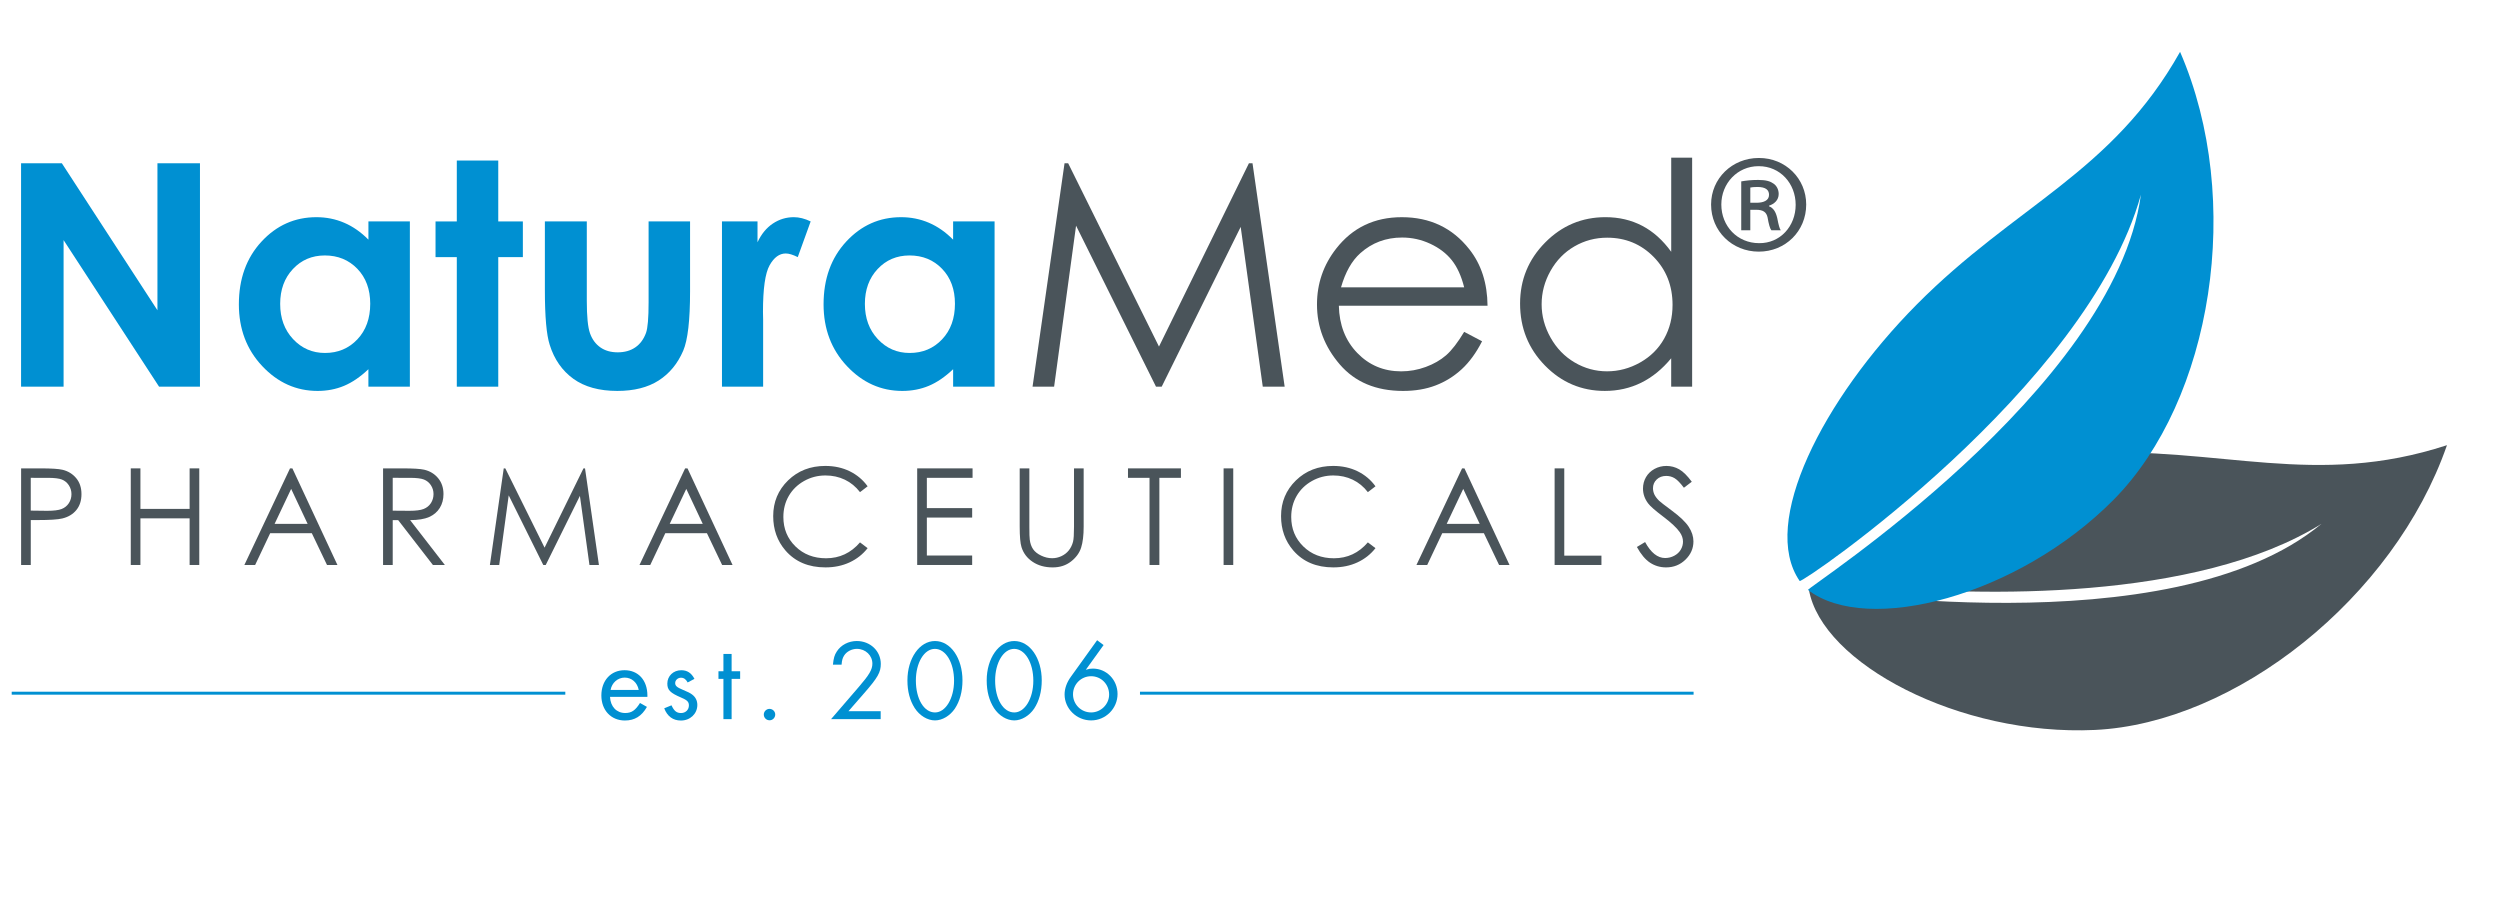 <?xml version="1.0" encoding="utf-8"?>
<!-- Generator: Adobe Illustrator 25.2.1, SVG Export Plug-In . SVG Version: 6.00 Build 0)  -->
<svg version="1.1" id="Vrstva_1" xmlns="http://www.w3.org/2000/svg" xmlns:xlink="http://www.w3.org/1999/xlink" x="0px" y="0px"
	 viewBox="0 0 2136 779" style="enable-background:new 0 0 2136 779;" xml:space="preserve">
<style type="text/css">
	.st0{fill:#0090D2;}
	.st1{fill:#4A545A;}
</style>
<g>
	<path class="st0" d="M18,139.49h34.85l81.67,125.61V139.49h36.33v190.88h-34.95L54.33,205.15v125.22H18V139.49z"/>
	<path class="st0" d="M314.76,189.19h35.43v141.18h-35.43v-14.92c-6.91,6.58-13.85,11.31-20.8,14.21
		c-6.95,2.9-14.49,4.35-22.61,4.35c-18.23,0-34-7.07-47.3-21.22c-13.31-14.14-19.96-31.72-19.96-52.75
		c0-21.8,6.44-39.66,19.32-53.59c12.87-13.93,28.51-20.89,46.91-20.89c8.47,0,16.42,1.6,23.85,4.8c7.43,3.2,14.3,8,20.61,14.4
		V189.19z M277.53,218.26c-10.96,0-20.05,3.87-27.29,11.62c-7.25,7.74-10.86,17.67-10.86,29.78c0,12.2,3.68,22.23,11.05,30.1
		c7.38,7.87,16.45,11.81,27.23,11.81c11.12,0,20.34-3.87,27.67-11.62c7.33-7.74,10.99-17.88,10.99-30.43
		c0-12.28-3.66-22.23-10.99-29.85C298,222.07,288.73,218.26,277.53,218.26z"/>
	<path class="st0" d="M390.29,137.16h35.42v52.03h21.02v30.49h-21.02v110.69h-35.42V219.69h-18.17v-30.49h18.17V137.16z"/>
	<path class="st0" d="M465.55,189.19h35.81v67.99c0,13.24,0.91,22.43,2.73,27.57c1.82,5.15,4.75,9.15,8.78,12
		c4.03,2.85,9,4.28,14.89,4.28c5.9,0,10.91-1.41,15.02-4.22c4.12-2.81,7.18-6.94,9.17-12.39c1.47-4.06,2.21-12.76,2.21-26.08v-69.16
		h35.43v59.82c0,24.65-1.95,41.52-5.84,50.61c-4.76,11.08-11.76,19.57-21.02,25.5c-9.26,5.92-21.02,8.89-35.3,8.89
		c-15.49,0-28.01-3.46-37.57-10.38c-9.55-6.92-16.29-16.56-20.17-28.94c-2.78-8.56-4.15-24.14-4.15-46.71V189.19z"/>
	<path class="st0" d="M616.85,189.19h30.37v17.78c3.28-7.01,7.65-12.33,13.1-15.96c5.45-3.63,11.42-5.45,17.91-5.45
		c4.58,0,9.38,1.21,14.4,3.63l-11.03,30.49c-4.15-2.08-7.58-3.11-10.25-3.11c-5.44,0-10.06,3.37-13.82,10.12s-5.64,19.98-5.64,39.71
		l0.13,6.88v57.1h-35.17V189.19z"/>
	<path class="st0" d="M814.35,189.19h35.42v141.18h-35.42v-14.92c-6.92,6.58-13.85,11.31-20.8,14.21c-6.96,2.9-14.5,4.35-22.62,4.35
		c-18.23,0-34-7.07-47.31-21.22c-13.3-14.14-19.96-31.72-19.96-52.75c0-21.8,6.44-39.66,19.31-53.59
		c12.88-13.93,28.52-20.89,46.92-20.89c8.46,0,16.41,1.6,23.84,4.8c7.43,3.2,14.3,8,20.61,14.4V189.19z M777.1,218.26
		c-10.95,0-20.05,3.87-27.28,11.62c-7.24,7.74-10.86,17.67-10.86,29.78c0,12.2,3.68,22.23,11.06,30.1
		c7.36,7.87,16.44,11.81,27.21,11.81c11.12,0,20.35-3.87,27.68-11.62c7.33-7.74,11-17.88,11-30.43c0-12.28-3.67-22.23-11-29.85
		C797.59,222.07,788.31,218.26,777.1,218.26z"/>
	<path class="st1" d="M882.21,330.37l27.33-190.88h3.09l77.6,156.62l76.85-156.62h3.06l27.47,190.88h-18.71l-18.86-136.51
		l-67.49,136.51h-4.87l-68.3-137.55l-18.75,137.55H882.21z"/>
	<path class="st1" d="M1250.99,283.53l15.3,8.05c-5.02,9.86-10.82,17.82-17.4,23.88c-6.59,6.06-13.99,10.66-22.22,13.82
		c-8.22,3.16-17.54,4.73-27.92,4.73c-23.03,0-41.04-7.55-54.03-22.64c-12.98-15.1-19.48-32.16-19.48-51.19
		c0-17.91,5.49-33.87,16.49-47.88c13.94-17.82,32.59-26.73,55.98-26.73c24.07,0,43.29,9.13,57.66,27.38
		c10.23,12.89,15.42,28.98,15.59,48.27h-127.03c0.34,16.4,5.58,29.84,15.71,40.33c10.13,10.49,22.66,15.73,37.55,15.73
		c7.18,0,14.17-1.25,20.97-3.75c6.8-2.5,12.58-5.82,17.35-9.95C1240.29,299.43,1245.45,292.75,1250.99,283.53z M1250.99,245.51
		c-2.43-9.69-5.96-17.43-10.59-23.23c-4.64-5.79-10.76-10.47-18.39-14.01c-7.62-3.55-15.63-5.32-24.03-5.32
		c-13.86,0-25.77,4.46-35.72,13.37c-7.27,6.49-12.78,16.22-16.5,29.2H1250.99z"/>
	<path class="st1" d="M1445.76,134.69v195.68h-17.9v-24.27c-7.62,9.26-16.16,16.22-25.63,20.89c-9.47,4.67-19.84,7.01-31.07,7.01
		c-19.99,0-37.05-7.25-51.2-21.74c-14.14-14.49-21.21-32.11-21.21-52.88c0-20.33,7.14-37.71,21.41-52.16
		c14.28-14.45,31.45-21.67,51.53-21.67c11.59,0,22.07,2.47,31.47,7.4c9.39,4.93,17.62,12.33,24.72,22.19v-80.45H1445.76z
		 M1373.16,203.08c-10.11,0-19.44,2.49-28,7.45c-8.56,4.97-15.36,11.95-20.41,20.93c-5.05,8.99-7.58,18.49-7.58,28.52
		c0,9.94,2.54,19.44,7.65,28.51c5.09,9.07,11.94,16.14,20.54,21.19c8.6,5.06,17.82,7.58,27.68,7.58c9.93,0,19.34-2.51,28.25-7.52
		c8.89-5.01,15.74-11.79,20.54-20.35c4.8-8.55,7.2-18.19,7.2-28.9c0-16.33-5.37-29.99-16.13-40.96
		C1402.13,208.57,1388.89,203.08,1373.16,203.08z"/>
</g>
<g>
	<g>
		<path class="st1" d="M18.04,400.18h16.44c9.43,0,15.78,0.41,19.08,1.23c4.71,1.16,8.56,3.55,11.56,7.15
			c2.99,3.61,4.49,8.15,4.49,13.61c0,5.5-1.46,10.04-4.38,13.61c-2.92,3.57-6.94,5.98-12.06,7.21c-3.75,0.9-10.74,1.35-20.99,1.35
			h-5.89v38.38h-8.25V400.18z M26.28,408.26v28l13.97,0.17c5.65,0,9.78-0.51,12.4-1.54c2.62-1.03,4.67-2.69,6.17-4.98
			c1.49-2.3,2.24-4.86,2.24-7.7c0-2.76-0.75-5.29-2.24-7.59c-1.5-2.29-3.47-3.93-5.92-4.9c-2.45-0.97-6.47-1.46-12.04-1.46H26.28z"
			/>
		<path class="st1" d="M111.73,400.18h8.25v34.62h42.03v-34.62h8.25v82.54h-8.25v-39.84h-42.03v39.84h-8.25V400.18z"/>
		<path class="st1" d="M249.81,400.18l38.49,82.54h-8.91l-12.98-27.16h-35.56l-12.86,27.16h-9.2l39-82.54H249.81z M248.77,417.71
			l-14.15,29.88h28.22L248.77,417.71z"/>
		<path class="st1" d="M327.29,400.18h16.44c9.16,0,15.37,0.38,18.63,1.12c4.9,1.13,8.88,3.53,11.95,7.22
			c3.07,3.69,4.6,8.23,4.6,13.62c0,4.5-1.06,8.45-3.17,11.85c-2.12,3.41-5.13,5.98-9.06,7.73s-9.36,2.63-16.27,2.67l29.68,38.33
			h-10.21l-29.68-38.33h-4.66v38.33h-8.25V400.18z M335.54,408.26v28.06l14.22,0.11c5.51,0,9.59-0.52,12.23-1.57
			c2.64-1.05,4.7-2.72,6.19-5.02c1.47-2.3,2.22-4.87,2.22-7.72c0-2.77-0.75-5.28-2.24-7.55c-1.5-2.26-3.46-3.88-5.91-4.85
			c-2.43-0.97-6.48-1.46-12.13-1.46H335.54z"/>
		<path class="st1" d="M418.57,482.72l11.82-82.54h1.34l33.56,67.73l33.23-67.73h1.32l11.88,82.54h-8.09l-8.16-59.03l-29.19,59.03
			h-2.11l-29.53-59.48l-8.11,59.48H418.57z"/>
		<path class="st1" d="M587.4,400.18l38.49,82.54h-8.91L604,455.56h-35.56l-12.86,27.16h-9.2l39-82.54H587.4z M586.36,417.71
			l-14.15,29.88h28.22L586.36,417.71z"/>
		<path class="st1" d="M741.3,415.5l-6.51,4.99c-3.59-4.67-7.9-8.22-12.93-10.63c-5.04-2.41-10.56-3.62-16.58-3.62
			c-6.59,0-12.68,1.58-18.29,4.74c-5.61,3.16-9.96,7.41-13.05,12.74c-3.09,5.33-4.63,11.33-4.63,17.98
			c0,10.07,3.45,18.46,10.35,25.19c6.9,6.73,15.61,10.1,26.12,10.1c11.56,0,21.22-4.52,29.01-13.58l6.51,4.94
			c-4.12,5.24-9.25,9.29-15.4,12.15c-6.16,2.86-13.03,4.29-20.62,4.29c-14.44,0-25.83-4.8-34.17-14.42
			c-7-8.12-10.49-17.92-10.49-29.4c0-12.08,4.24-22.25,12.71-30.5c8.47-8.25,19.09-12.37,31.84-12.37c7.7,0,14.66,1.53,20.87,4.57
			C732.25,405.73,737.33,410,741.3,415.5z"/>
		<path class="st1" d="M783.66,400.18h47.3v8.08H791.9v25.87h38.72v8.08H791.9v32.43h38.72v8.08h-46.97V400.18z"/>
		<path class="st1" d="M871.23,400.18h8.25v49.83c0,5.91,0.11,9.6,0.34,11.05c0.41,3.25,1.36,5.98,2.86,8.16
			c1.49,2.19,3.79,4.02,6.9,5.5c3.1,1.48,6.23,2.22,9.37,2.22c2.73,0,5.34-0.58,7.86-1.74c2.5-1.16,4.6-2.77,6.28-4.83
			c1.68-2.06,2.92-4.55,3.7-7.46c0.56-2.09,0.84-6.4,0.84-12.91v-49.83h8.25v49.83c0,7.37-0.72,13.33-2.16,17.87
			c-1.44,4.55-4.32,8.5-8.64,11.87c-4.32,3.37-9.55,5.05-15.68,5.05c-6.66,0-12.37-1.59-17.11-4.77c-4.76-3.18-7.93-7.39-9.54-12.63
			c-1.01-3.22-1.52-9.01-1.52-17.4V400.18z"/>
		<path class="st1" d="M963.75,408.26v-8.08h45.23v8.08h-18.41v74.46h-8.42v-74.46H963.75z"/>
		<path class="st1" d="M1045.44,400.18h8.25v82.54h-8.25V400.18z"/>
		<path class="st1" d="M1175.21,415.5l-6.51,4.99c-3.59-4.67-7.9-8.22-12.93-10.63c-5.04-2.41-10.56-3.62-16.58-3.62
			c-6.59,0-12.68,1.58-18.29,4.74c-5.61,3.16-9.96,7.41-13.05,12.74c-3.09,5.33-4.63,11.33-4.63,17.98
			c0,10.07,3.45,18.46,10.35,25.19c6.9,6.73,15.61,10.1,26.12,10.1c11.56,0,21.22-4.52,29.01-13.58l6.51,4.94
			c-4.12,5.24-9.25,9.29-15.4,12.15c-6.16,2.86-13.03,4.29-20.62,4.29c-14.44,0-25.83-4.8-34.17-14.42
			c-7-8.12-10.49-17.92-10.49-29.4c0-12.08,4.24-22.25,12.71-30.5c8.47-8.25,19.09-12.37,31.84-12.37c7.7,0,14.66,1.53,20.87,4.57
			C1166.16,405.73,1171.24,410,1175.21,415.5z"/>
		<path class="st1" d="M1251.23,400.18l38.49,82.54h-8.91l-12.98-27.16h-35.56l-12.86,27.16h-9.2l39-82.54H1251.23z M1250.19,417.71
			l-14.14,29.88h28.21L1250.19,417.71z"/>
		<path class="st1" d="M1328.26,400.18h8.25v74.57h31.76v7.97h-40.01V400.18z"/>
		<path class="st1" d="M1398.56,467.34l7.01-4.21c4.94,9.09,10.65,13.64,17.11,13.64c2.78,0,5.37-0.65,7.8-1.94
			c2.44-1.29,4.29-3.02,5.56-5.19c1.28-2.17,1.91-4.47,1.91-6.9c0-2.77-0.93-5.48-2.81-8.14c-2.58-3.66-7.29-8.08-14.14-13.24
			c-6.87-5.2-11.17-8.96-12.85-11.28c-2.92-3.89-4.38-8.1-4.38-12.63c0-3.59,0.87-6.86,2.58-9.82c1.73-2.95,4.15-5.28,7.27-6.99
			c3.13-1.7,6.52-2.55,10.18-2.55c3.9,0,7.53,0.96,10.91,2.89c3.39,1.93,6.97,5.47,10.75,10.63l-6.73,5.11
			c-3.1-4.11-5.75-6.82-7.94-8.14c-2.19-1.31-4.57-1.96-7.15-1.96c-3.32,0-6.05,1.01-8.16,3.03c-2.1,2.02-3.17,4.51-3.17,7.46
			c0,1.8,0.38,3.54,1.12,5.22c0.76,1.68,2.12,3.52,4.1,5.5c1.09,1.05,4.64,3.8,10.66,8.25c7.15,5.27,12.05,9.97,14.7,14.08
			c2.67,4.12,3.98,8.25,3.98,12.4c0,5.99-2.27,11.19-6.82,15.6c-4.55,4.42-10.07,6.62-16.58,6.62c-5.01,0-9.55-1.34-13.64-4.01
			C1405.77,478.11,1402.01,473.63,1398.56,467.34z"/>
	</g>
</g>
<g>
	<path class="st1" d="M1778.76,387.03c119.81-5.59,199.03,30.22,311.93-6.67c-45.28,130.57-181.07,237.71-300.87,243.31
		c-115.59,5.4-233.43-56.91-244.31-119.99c-0.4-2.3,308.12,51.45,437.96-56.11c-106.97,66.51-293.06,61.69-384.37,53.17
		L1778.76,387.03z"/>
	<path class="st0" d="M1862.66,44.3c55.02,126.77,27.57,297.54-56.85,382.74c-81.44,82.2-210.37,116.06-261.07,77
		c-1.85-1.42,261.67-170.64,284.47-337.7c-46,165.38-289.76,332.65-291.57,330.05c-34.19-49.43,19.71-155.16,99.89-236.08
		C1721.94,175.11,1804.51,147.87,1862.66,44.3z"/>
</g>
<g>
	<g>
		<g>
			<path class="st0" d="M521.19,595.4c0.39,8.38,5.62,13.8,13.01,13.8c5.42,0,8.68-2.27,12.62-8.58l5.92,3.35
				c-4.53,7.99-10.55,11.63-18.83,11.63c-11.83,0-20.11-8.77-20.11-21.39c0-12.72,8.08-21.59,19.81-21.59
				c11.73,0,19.52,8.58,19.52,21.59v1.18H521.19z M545.74,589.49c-1.28-6.41-6.01-10.55-12.03-10.55c-5.91,0-10.94,4.44-12.03,10.55
				H545.74z"/>
			<path class="st0" d="M587.53,583.08c-1.48-2.76-3.25-4.04-5.72-4.04c-2.66,0-4.93,2.07-4.93,4.54c0,2.37,1.38,3.65,6.6,5.82
				c4.63,1.97,5.91,2.56,7.79,3.94c2.96,2.17,4.53,5.23,4.53,8.97c0,7.49-6.11,13.31-14,13.31c-6.8,0-11.63-3.55-14.29-10.45
				l6.21-2.56c2.27,4.93,4.44,6.6,8.18,6.6c3.84,0,6.7-2.76,6.7-6.51c0-3.06-1.48-4.53-6.6-6.7c-9.46-4.04-11.83-6.51-11.83-11.93
				c0-6.51,5.13-11.44,11.93-11.44c5.03,0,8.68,2.37,11.24,7.39L587.53,583.08z"/>
			<path class="st0" d="M625.09,614.43h-7v-34.4h-4.24v-6.51h4.24v-14.79h7v14.79h7.29v6.51h-7.29V614.43z"/>
			<path class="st0" d="M662.35,610.49c0,2.76-2.17,4.93-4.83,4.93c-2.76,0-4.93-2.17-4.93-4.93c0-2.66,2.27-4.83,4.83-4.83
				C660.18,605.66,662.35,607.82,662.35,610.49z"/>
			<path class="st0" d="M752.45,607.63v6.8h-42.39l23.86-27.7c8.77-10.15,11.44-14.69,11.44-19.72c0-7-5.82-12.62-13.21-12.62
				c-4.44,0-8.77,2.27-10.94,5.72c-1.28,2.07-1.87,3.85-2.17,7.79h-7.39c0.59-5.62,1.28-8.18,3.35-11.34
				c3.55-5.52,10.06-8.87,17.05-8.87c11.53,0,20.5,8.58,20.5,19.52c0,7.2-2.56,11.73-14.2,25.04l-13.41,15.38H752.45z"/>
			<path class="st0" d="M822.34,581.41c0,9.37-2.27,17.65-6.51,24.05c-4.14,6.11-10.75,10.06-16.96,10.06
				c-6.51,0-13.21-4.14-17.35-10.55c-4.14-6.51-6.21-14.29-6.21-23.66c0-18.83,10.35-33.62,23.56-33.62
				C812.19,547.69,822.34,562.28,822.34,581.41z M782.52,581.41c0,15.77,6.9,27.31,16.36,27.31c9.07,0,16.27-12.03,16.27-27.11
				c0-15.48-7.1-27.21-16.36-27.21C789.61,554.39,782.52,566.22,782.52,581.41z"/>
			<path class="st0" d="M890.07,581.41c0,9.37-2.27,17.65-6.51,24.05c-4.14,6.11-10.75,10.06-16.96,10.06
				c-6.51,0-13.21-4.14-17.35-10.55c-4.14-6.51-6.21-14.29-6.21-23.66c0-18.83,10.35-33.62,23.56-33.62
				C879.91,547.69,890.07,562.28,890.07,581.41z M850.24,581.41c0,15.77,6.9,27.31,16.36,27.31c9.07,0,16.27-12.03,16.27-27.11
				c0-15.48-7.1-27.21-16.36-27.21C857.34,554.39,850.24,566.22,850.24,581.41z"/>
			<path class="st0" d="M942.9,551.14l-15.18,21.1c2.56-0.79,3.94-0.99,6.11-0.99c11.63,0,21,9.66,21,21.69
				c0,12.42-10.15,22.58-22.58,22.58c-12.42,0-22.67-10.06-22.67-22.18c0-5.03,1.87-10.35,5.42-15.18L937.38,547L942.9,551.14z
				 M916.78,593.23c0,8.58,6.9,15.48,15.48,15.48c8.38,0,15.38-7,15.38-15.28c0-8.77-6.8-15.67-15.38-15.67
				C923.68,577.76,916.78,584.66,916.78,593.23z"/>
		</g>
		<rect x="974" y="591" class="st0" width="473" height="2.53"/>
		<rect x="10" y="591" class="st0" width="473" height="2.53"/>
	</g>
</g>
<g>
	<path class="st1" d="M1502.96,134.98c22.51,0,40.26,17.51,40.26,39.76c0,22.76-17.76,40.26-40.51,40.26
		c-22.76,0-40.76-17.5-40.76-40.26c0-22.26,18.01-39.76,40.76-39.76H1502.96z M1502.46,141.98c-18.01,0-31.76,14.75-31.76,32.76
		c0,18.51,13.75,33.01,32.26,33.01c18.01,0.25,31.26-14.5,31.26-32.76c0-18.25-13.25-33.01-31.51-33.01H1502.46z M1495.46,196.75
		h-7.75v-41.76c4.25-0.75,8.75-1.25,14.5-1.25c7,0,10.51,1.25,13.25,3.25c2.5,1.75,4.25,5,4.25,8.75c0,5.25-3.75,8.5-8.25,10v0.5
		c3.75,1.5,5.75,4.75,7,10c1.25,6.5,2,9,3,10.5h-8c-1.25-1.5-2.25-5.25-3.25-11c-1-4.5-3.75-6.5-9.75-6.5h-5V196.75z
		 M1495.46,173.24h5.25c5.75,0,10.75-1.75,10.75-6.75c0-4-2.5-6.75-10-6.75c-3,0-4.75,0.25-6,0.5V173.24z"/>
</g>
</svg>
